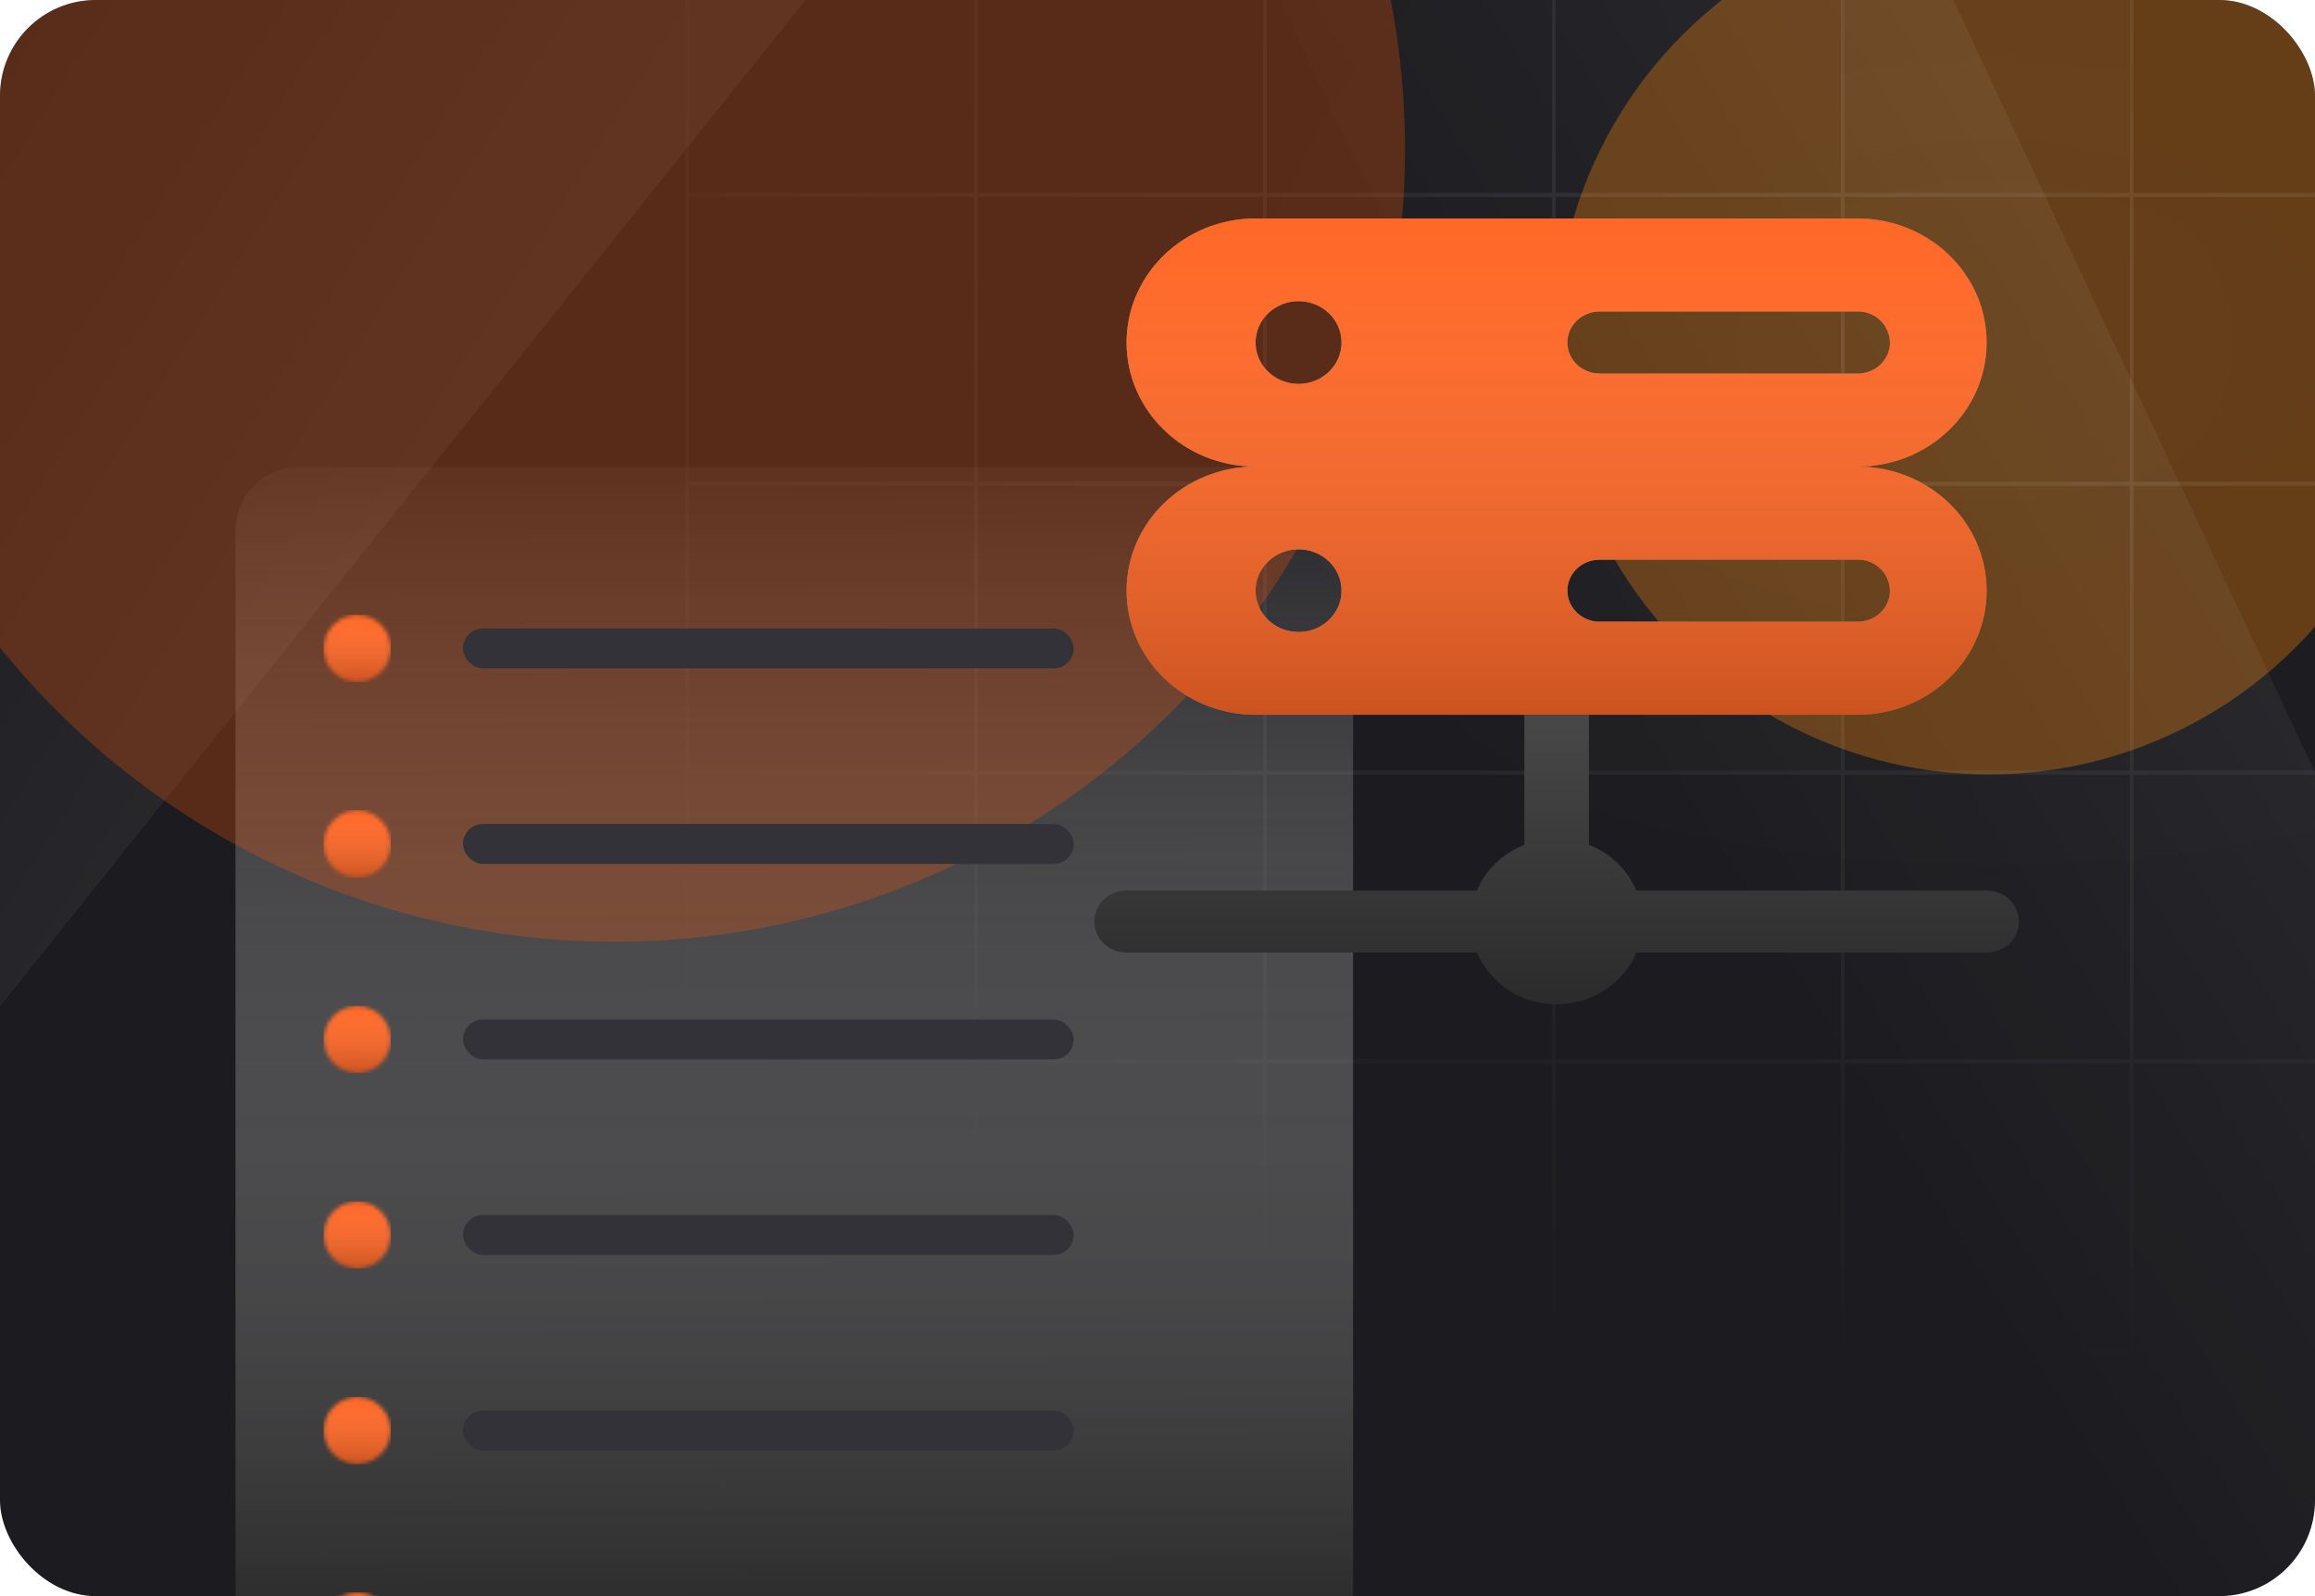 <svg width="580" height="400" viewBox="0 0 580 400" fill="none" xmlns="http://www.w3.org/2000/svg">
<g clip-path="url(#clip0_4244_411)">
<rect width="580" height="400" rx="24" fill="#1C1C20"/>
<rect x="59" y="117" width="280" height="381" rx="16" fill="url(#paint0_linear_4244_411)"/>
<g filter="url(#filter0_f_4244_411)">
<ellipse cx="498.332" cy="85.5" rx="108.573" ry="108.573" transform="rotate(-90 498.332 85.5)" fill="#FF8405" fill-opacity="0.32"/>
</g>
<mask id="mask0_4244_411" style="mask-type:alpha" maskUnits="userSpaceOnUse" x="59" y="-177" width="880" height="525">
<rect x="59" y="-177" width="879.581" height="525" fill="url(#paint1_radial_4244_411)" fill-opacity="0.5"/>
</mask>
<g mask="url(#mask0_4244_411)">
<rect width="652.356" height="507.592" transform="translate(171.696 -168.754)" fill="url(#paint2_radial_4244_411)" fill-opacity="0.5"/>
<rect x="172.155" y="-23.531" width="72.382" height="72.382" stroke="white" stroke-width="0.916"/>
<rect x="244.537" y="-23.531" width="72.382" height="72.382" stroke="white" stroke-width="0.916"/>
<rect x="316.919" y="-23.531" width="72.382" height="72.382" stroke="white" stroke-width="0.916"/>
<rect x="389.301" y="-23.531" width="72.382" height="72.382" stroke="white" stroke-width="0.916"/>
<rect x="461.683" y="-23.531" width="72.382" height="72.382" fill="white" fill-opacity="0.25" stroke="white" stroke-width="0.916"/>
<rect x="534.066" y="-23.531" width="72.382" height="72.382" stroke="white" stroke-width="0.916"/>
<rect x="172.155" y="48.851" width="72.382" height="72.382" stroke="white" stroke-width="0.916"/>
<rect x="244.537" y="48.851" width="72.382" height="72.382" stroke="white" stroke-width="0.916"/>
<rect x="316.919" y="48.851" width="72.382" height="72.382" stroke="white" stroke-width="0.916"/>
<rect x="389.301" y="48.851" width="72.382" height="72.382" stroke="white" stroke-width="0.916"/>
<rect x="461.683" y="48.851" width="72.382" height="72.382" stroke="white" stroke-width="0.916"/>
<rect x="534.066" y="48.851" width="72.382" height="72.382" stroke="white" stroke-width="0.916"/>
<rect x="172.155" y="121.233" width="72.382" height="72.382" stroke="white" stroke-width="0.916"/>
<rect x="244.537" y="121.233" width="72.382" height="72.382" stroke="white" stroke-width="0.916"/>
<rect x="316.919" y="121.233" width="72.382" height="72.382" stroke="white" stroke-width="0.916"/>
<rect x="389.301" y="121.233" width="72.382" height="72.382" fill="white" fill-opacity="0.25" stroke="white" stroke-width="0.916"/>
<rect x="461.683" y="121.233" width="72.382" height="72.382" stroke="white" stroke-width="0.916"/>
<rect x="534.066" y="121.233" width="72.382" height="72.382" stroke="white" stroke-width="0.916"/>
<rect x="172.155" y="193.615" width="72.382" height="72.382" stroke="white" stroke-width="0.916"/>
<rect x="244.537" y="193.615" width="72.382" height="72.382" stroke="white" stroke-width="0.916"/>
<rect x="316.919" y="193.615" width="72.382" height="72.382" stroke="white" stroke-width="0.916"/>
<rect x="389.301" y="193.615" width="72.382" height="72.382" stroke="white" stroke-width="0.916"/>
<rect x="461.683" y="193.615" width="72.382" height="72.382" stroke="white" stroke-width="0.916"/>
<rect x="534.066" y="193.615" width="72.382" height="72.382" stroke="white" stroke-width="0.916"/>
<rect x="172.155" y="265.997" width="72.382" height="72.382" stroke="white" stroke-width="0.916"/>
<rect x="244.537" y="265.997" width="72.382" height="72.382" stroke="white" stroke-width="0.916"/>
<rect x="316.919" y="265.997" width="72.382" height="72.382" stroke="white" stroke-width="0.916"/>
<rect x="389.301" y="265.997" width="72.382" height="72.382" stroke="white" stroke-width="0.916"/>
<rect x="461.683" y="265.997" width="72.382" height="72.382" stroke="white" stroke-width="0.916"/>
<rect x="534.066" y="265.997" width="72.382" height="72.382" stroke="white" stroke-width="0.916"/>
</g>
<rect width="152.747" height="572.65" transform="matrix(-0.906 0.424 0.424 0.906 427.323 -132.644)" fill="url(#paint3_linear_4244_411)"/>
<rect width="152.747" height="572.65" transform="matrix(-0.781 -0.625 -0.625 0.781 238.466 -45.812)" fill="url(#paint4_linear_4244_411)"/>
<g filter="url(#filter1_f_4244_411)">
<ellipse cx="154" cy="37.5" rx="198.5" ry="198" transform="rotate(-90 154 37.5)" fill="#FE550B" fill-opacity="0.27"/>
</g>
<path fill-rule="evenodd" clip-rule="evenodd" d="M381.915 179.12H465.419C483.269 179.12 497.737 165.197 497.737 148.031C497.737 130.864 483.281 116.929 465.419 116.929C483.269 116.929 497.737 103.018 497.737 85.84C497.737 68.673 483.281 54.75 465.419 54.75H314.569C296.719 54.75 282.252 68.673 282.252 85.84C282.252 103.006 296.719 116.929 314.569 116.929C296.719 116.929 282.252 130.853 282.252 148.031C282.252 165.197 296.719 179.12 314.569 179.12H381.915ZM400.772 78.067C396.301 78.067 392.687 81.542 392.687 85.84C392.687 90.126 396.313 93.612 400.772 93.612H465.419C469.89 93.612 473.504 90.137 473.504 85.851C473.485 84.809 473.26 83.781 472.843 82.826C472.426 81.871 471.825 81.007 471.074 80.284C470.323 79.561 469.438 78.994 468.467 78.613C467.497 78.233 466.461 78.047 465.419 78.067H400.772ZM400.772 140.258C396.301 140.258 392.687 143.733 392.687 148.019C392.687 152.305 396.313 155.803 400.772 155.803H465.419C469.89 155.803 473.504 152.328 473.504 148.031C473.462 145.928 472.586 143.929 471.07 142.471C469.554 141.014 467.522 140.218 465.419 140.258H400.772ZM336.114 85.84C336.114 91.562 331.296 96.207 325.342 96.207C319.388 96.207 314.569 91.573 314.569 85.84C314.569 80.118 319.388 75.473 325.342 75.473C331.296 75.473 336.114 80.118 336.114 85.84ZM336.114 148.031C336.114 153.753 331.296 158.386 325.342 158.386C319.388 158.386 314.569 153.753 314.569 148.031C314.569 142.297 319.388 137.664 325.342 137.664C331.296 137.664 336.114 142.297 336.114 148.031Z" fill="#6D6D6D"/>
<path fill-rule="evenodd" clip-rule="evenodd" d="M381.915 179.12H465.419C483.269 179.12 497.737 165.197 497.737 148.031C497.737 130.864 483.281 116.929 465.419 116.929C483.269 116.929 497.737 103.018 497.737 85.84C497.737 68.673 483.281 54.75 465.419 54.75H314.569C296.719 54.75 282.252 68.673 282.252 85.84C282.252 103.006 296.719 116.929 314.569 116.929C296.719 116.929 282.252 130.853 282.252 148.031C282.252 165.197 296.719 179.12 314.569 179.12H381.915ZM400.772 78.067C396.301 78.067 392.687 81.542 392.687 85.84C392.687 90.126 396.313 93.612 400.772 93.612H465.419C469.89 93.612 473.504 90.137 473.504 85.851C473.485 84.809 473.26 83.781 472.843 82.826C472.426 81.871 471.825 81.007 471.074 80.284C470.323 79.561 469.438 78.994 468.467 78.613C467.497 78.233 466.461 78.047 465.419 78.067H400.772ZM400.772 140.258C396.301 140.258 392.687 143.733 392.687 148.019C392.687 152.305 396.313 155.803 400.772 155.803H465.419C469.89 155.803 473.504 152.328 473.504 148.031C473.462 145.928 472.586 143.929 471.07 142.471C469.554 141.014 467.522 140.218 465.419 140.258H400.772ZM336.114 85.84C336.114 91.562 331.296 96.207 325.342 96.207C319.388 96.207 314.569 91.573 314.569 85.84C314.569 80.118 319.388 75.473 325.342 75.473C331.296 75.473 336.114 80.118 336.114 85.84ZM336.114 148.031C336.114 153.753 331.296 158.386 325.342 158.386C319.388 158.386 314.569 153.753 314.569 148.031C314.569 142.297 319.388 137.664 325.342 137.664C331.296 137.664 336.114 142.297 336.114 148.031Z" fill="url(#paint5_radial_4244_411)"/>
<path fill-rule="evenodd" clip-rule="evenodd" d="M381.915 179.12H465.419C483.269 179.12 497.737 165.197 497.737 148.031C497.737 130.864 483.281 116.929 465.419 116.929C483.269 116.929 497.737 103.018 497.737 85.84C497.737 68.673 483.281 54.75 465.419 54.75H314.569C296.719 54.75 282.252 68.673 282.252 85.84C282.252 103.006 296.719 116.929 314.569 116.929C296.719 116.929 282.252 130.853 282.252 148.031C282.252 165.197 296.719 179.12 314.569 179.12H381.915ZM400.772 78.067C396.301 78.067 392.687 81.542 392.687 85.84C392.687 90.126 396.313 93.612 400.772 93.612H465.419C469.89 93.612 473.504 90.137 473.504 85.851C473.485 84.809 473.26 83.781 472.843 82.826C472.426 81.871 471.825 81.007 471.074 80.284C470.323 79.561 469.438 78.994 468.467 78.613C467.497 78.233 466.461 78.047 465.419 78.067H400.772ZM400.772 140.258C396.301 140.258 392.687 143.733 392.687 148.019C392.687 152.305 396.313 155.803 400.772 155.803H465.419C469.89 155.803 473.504 152.328 473.504 148.031C473.462 145.928 472.586 143.929 471.07 142.471C469.554 141.014 467.522 140.218 465.419 140.258H400.772ZM336.114 85.84C336.114 91.562 331.296 96.207 325.342 96.207C319.388 96.207 314.569 91.573 314.569 85.84C314.569 80.118 319.388 75.473 325.342 75.473C331.296 75.473 336.114 80.118 336.114 85.84ZM336.114 148.031C336.114 153.753 331.296 158.386 325.342 158.386C319.388 158.386 314.569 153.753 314.569 148.031C314.569 142.297 319.388 137.664 325.342 137.664C331.296 137.664 336.114 142.297 336.114 148.031Z" fill="#FF6827"/>
<path fill-rule="evenodd" clip-rule="evenodd" d="M381.915 179.12H465.419C483.269 179.12 497.737 165.197 497.737 148.031C497.737 130.864 483.281 116.929 465.419 116.929C483.269 116.929 497.737 103.018 497.737 85.84C497.737 68.673 483.281 54.75 465.419 54.75H314.569C296.719 54.75 282.252 68.673 282.252 85.84C282.252 103.006 296.719 116.929 314.569 116.929C296.719 116.929 282.252 130.853 282.252 148.031C282.252 165.197 296.719 179.12 314.569 179.12H381.915ZM400.772 78.067C396.301 78.067 392.687 81.542 392.687 85.84C392.687 90.126 396.313 93.612 400.772 93.612H465.419C469.89 93.612 473.504 90.137 473.504 85.851C473.485 84.809 473.26 83.781 472.843 82.826C472.426 81.871 471.825 81.007 471.074 80.284C470.323 79.561 469.438 78.994 468.467 78.613C467.497 78.233 466.461 78.047 465.419 78.067H400.772ZM400.772 140.258C396.301 140.258 392.687 143.733 392.687 148.019C392.687 152.305 396.313 155.803 400.772 155.803H465.419C469.89 155.803 473.504 152.328 473.504 148.031C473.462 145.928 472.586 143.929 471.07 142.471C469.554 141.014 467.522 140.218 465.419 140.258H400.772ZM336.114 85.84C336.114 91.562 331.296 96.207 325.342 96.207C319.388 96.207 314.569 91.573 314.569 85.84C314.569 80.118 319.388 75.473 325.342 75.473C331.296 75.473 336.114 80.118 336.114 85.84ZM336.114 148.031C336.114 153.753 331.296 158.386 325.342 158.386C319.388 158.386 314.569 153.753 314.569 148.031C314.569 142.297 319.388 137.664 325.342 137.664C331.296 137.664 336.114 142.297 336.114 148.031Z" fill="url(#paint6_linear_4244_411)" fill-opacity="0.2"/>
<path d="M505.833 230.944C505.791 228.842 504.915 226.842 503.399 225.385C501.883 223.927 499.851 223.131 497.748 223.172H409.981C408.865 220.566 407.236 218.21 405.193 216.244C403.15 214.278 400.733 212.742 398.085 211.727V179.12H381.915V211.727C376.517 213.824 372.208 217.982 370.019 223.172H282.252C277.781 223.172 274.167 226.647 274.167 230.944C274.167 235.23 277.781 238.717 282.252 238.717H370.019C371.708 242.6 374.504 245.9 378.058 248.203C381.612 250.506 385.765 251.711 390 251.667C399.035 251.667 406.796 246.315 409.981 238.717H497.748C502.219 238.717 505.833 235.242 505.833 230.944Z" fill="url(#paint7_linear_4244_411)"/>
<g clip-path="url(#clip1_4244_411)">
<mask id="mask1_4244_411" style="mask-type:luminance" maskUnits="userSpaceOnUse" x="81" y="154" width="17" height="17">
<path d="M89.5 169.583C90.43 169.584 91.352 169.402 92.211 169.046C93.071 168.69 93.852 168.167 94.509 167.508C95.167 166.851 95.69 166.071 96.046 165.211C96.402 164.352 96.585 163.43 96.583 162.5C96.585 161.569 96.402 160.648 96.046 159.789C95.69 158.929 95.167 158.148 94.509 157.491C93.852 156.833 93.071 156.31 92.211 155.954C91.352 155.598 90.43 155.415 89.5 155.417C88.57 155.415 87.648 155.598 86.789 155.954C85.929 156.31 85.148 156.833 84.491 157.491C83.833 158.148 83.31 158.929 82.954 159.789C82.598 160.648 82.415 161.569 82.417 162.5C82.415 163.43 82.598 164.352 82.954 165.211C83.31 166.071 83.833 166.851 84.491 167.508C85.148 168.167 85.929 168.69 86.789 169.046C87.648 169.402 88.57 169.584 89.5 169.583Z" fill="white" stroke="white" stroke-width="2.615" strokeLinejoin="round"/>
<path d="M86.667 162.5L88.792 164.625L93.042 160.375" stroke="black" stroke-width="2.615" stroke-linecap="round" strokeLinejoin="round"/>
</mask>
<g mask="url(#mask1_4244_411)">
<path d="M81 154H98V171H81V154Z" fill="black"/>
<path d="M81 154H98V171H81V154Z" fill="#FF6827"/>
<path d="M81 154H98V171H81V154Z" fill="url(#paint8_linear_4244_411)" fill-opacity="0.2"/>
</g>
</g>
<rect x="116" y="157.5" width="153" height="10" rx="5" fill="#323238"/>
<g clip-path="url(#clip2_4244_411)">
<mask id="mask2_4244_411" style="mask-type:luminance" maskUnits="userSpaceOnUse" x="81" y="203" width="17" height="17">
<path d="M89.5 218.583C90.43 218.585 91.352 218.402 92.211 218.046C93.071 217.69 93.852 217.167 94.509 216.509C95.167 215.852 95.69 215.071 96.046 214.211C96.402 213.352 96.585 212.43 96.583 211.5C96.585 210.57 96.402 209.648 96.046 208.789C95.69 207.929 95.167 207.149 94.509 206.491C93.852 205.833 93.071 205.31 92.211 204.954C91.352 204.598 90.43 204.416 89.5 204.417C88.57 204.416 87.648 204.598 86.789 204.954C85.929 205.31 85.148 205.833 84.491 206.491C83.833 207.149 83.31 207.929 82.954 208.789C82.598 209.648 82.415 210.57 82.417 211.5C82.415 212.43 82.598 213.352 82.954 214.211C83.31 215.071 83.833 215.852 84.491 216.509C85.148 217.167 85.929 217.69 86.789 218.046C87.648 218.402 88.57 218.585 89.5 218.583Z" fill="white" stroke="white" stroke-width="2.615" strokeLinejoin="round"/>
<path d="M86.667 211.5L88.792 213.625L93.042 209.375" stroke="black" stroke-width="2.615" stroke-linecap="round" strokeLinejoin="round"/>
</mask>
<g mask="url(#mask2_4244_411)">
<path d="M81 203H98V220H81V203Z" fill="black"/>
<path d="M81 203H98V220H81V203Z" fill="#FF6827"/>
<path d="M81 203H98V220H81V203Z" fill="url(#paint9_linear_4244_411)" fill-opacity="0.2"/>
</g>
</g>
<rect x="116" y="206.5" width="153" height="10" rx="5" fill="#323238"/>
<g clip-path="url(#clip3_4244_411)">
<mask id="mask3_4244_411" style="mask-type:luminance" maskUnits="userSpaceOnUse" x="81" y="252" width="17" height="17">
<path d="M89.5 267.583C90.43 267.585 91.352 267.402 92.211 267.046C93.071 266.69 93.852 266.167 94.509 265.509C95.167 264.852 95.69 264.071 96.046 263.211C96.402 262.352 96.585 261.43 96.583 260.5C96.585 259.57 96.402 258.648 96.046 257.789C95.69 256.929 95.167 256.149 94.509 255.491C93.852 254.833 93.071 254.31 92.211 253.954C91.352 253.598 90.43 253.416 89.5 253.417C88.57 253.416 87.648 253.598 86.789 253.954C85.929 254.31 85.148 254.833 84.491 255.491C83.833 256.149 83.31 256.929 82.954 257.789C82.598 258.648 82.415 259.57 82.417 260.5C82.415 261.43 82.598 262.352 82.954 263.211C83.31 264.071 83.833 264.852 84.491 265.509C85.148 266.167 85.929 266.69 86.789 267.046C87.648 267.402 88.57 267.585 89.5 267.583Z" fill="white" stroke="white" stroke-width="2.615" strokeLinejoin="round"/>
<path d="M86.667 260.5L88.792 262.625L93.042 258.375" stroke="black" stroke-width="2.615" stroke-linecap="round" strokeLinejoin="round"/>
</mask>
<g mask="url(#mask3_4244_411)">
<path d="M81 252H98V269H81V252Z" fill="black"/>
<path d="M81 252H98V269H81V252Z" fill="#FF6827"/>
<path d="M81 252H98V269H81V252Z" fill="url(#paint10_linear_4244_411)" fill-opacity="0.2"/>
</g>
</g>
<rect x="116" y="255.5" width="153" height="10" rx="5" fill="#323238"/>
<g clip-path="url(#clip4_4244_411)">
<mask id="mask4_4244_411" style="mask-type:luminance" maskUnits="userSpaceOnUse" x="81" y="301" width="17" height="17">
<path d="M89.5 316.583C90.43 316.585 91.352 316.402 92.211 316.046C93.071 315.69 93.852 315.167 94.509 314.509C95.167 313.852 95.69 313.071 96.046 312.211C96.402 311.352 96.585 310.43 96.583 309.5C96.585 308.57 96.402 307.648 96.046 306.789C95.69 305.929 95.167 305.149 94.509 304.491C93.852 303.833 93.071 303.31 92.211 302.954C91.352 302.598 90.43 302.416 89.5 302.417C88.57 302.416 87.648 302.598 86.789 302.954C85.929 303.31 85.148 303.833 84.491 304.491C83.833 305.149 83.31 305.929 82.954 306.789C82.598 307.648 82.415 308.57 82.417 309.5C82.415 310.43 82.598 311.352 82.954 312.211C83.31 313.071 83.833 313.852 84.491 314.509C85.148 315.167 85.929 315.69 86.789 316.046C87.648 316.402 88.57 316.585 89.5 316.583Z" fill="white" stroke="white" stroke-width="2.615" strokeLinejoin="round"/>
<path d="M86.667 309.5L88.792 311.625L93.042 307.375" stroke="black" stroke-width="2.615" stroke-linecap="round" strokeLinejoin="round"/>
</mask>
<g mask="url(#mask4_4244_411)">
<path d="M81 301H98V318H81V301Z" fill="black"/>
<path d="M81 301H98V318H81V301Z" fill="#FF6827"/>
<path d="M81 301H98V318H81V301Z" fill="url(#paint11_linear_4244_411)" fill-opacity="0.2"/>
</g>
</g>
<rect x="116" y="304.5" width="153" height="10" rx="5" fill="#323238"/>
<g clip-path="url(#clip5_4244_411)">
<mask id="mask5_4244_411" style="mask-type:luminance" maskUnits="userSpaceOnUse" x="81" y="350" width="17" height="17">
<path d="M89.5 365.583C90.43 365.585 91.352 365.402 92.211 365.046C93.071 364.69 93.852 364.167 94.509 363.509C95.167 362.852 95.69 362.071 96.046 361.211C96.402 360.352 96.585 359.43 96.583 358.5C96.585 357.57 96.402 356.648 96.046 355.789C95.69 354.929 95.167 354.149 94.509 353.491C93.852 352.833 93.071 352.31 92.211 351.954C91.352 351.598 90.43 351.416 89.5 351.417C88.57 351.416 87.648 351.598 86.789 351.954C85.929 352.31 85.148 352.833 84.491 353.491C83.833 354.149 83.31 354.929 82.954 355.789C82.598 356.648 82.415 357.57 82.417 358.5C82.415 359.43 82.598 360.352 82.954 361.211C83.31 362.071 83.833 362.852 84.491 363.509C85.148 364.167 85.929 364.69 86.789 365.046C87.648 365.402 88.57 365.585 89.5 365.583Z" fill="white" stroke="white" stroke-width="2.615" strokeLinejoin="round"/>
<path d="M86.667 358.5L88.792 360.625L93.042 356.375" stroke="black" stroke-width="2.615" stroke-linecap="round" strokeLinejoin="round"/>
</mask>
<g mask="url(#mask5_4244_411)">
<path d="M81 350H98V367H81V350Z" fill="black"/>
<path d="M81 350H98V367H81V350Z" fill="#FF6827"/>
<path d="M81 350H98V367H81V350Z" fill="url(#paint12_linear_4244_411)" fill-opacity="0.2"/>
</g>
</g>
<rect x="116" y="353.5" width="153" height="10" rx="5" fill="#323238"/>
<g clip-path="url(#clip6_4244_411)">
<mask id="mask6_4244_411" style="mask-type:luminance" maskUnits="userSpaceOnUse" x="81" y="399" width="17" height="17">
<path d="M89.5 414.583C90.43 414.585 91.352 414.402 92.211 414.046C93.071 413.69 93.852 413.167 94.509 412.509C95.167 411.852 95.69 411.071 96.046 410.211C96.402 409.352 96.585 408.43 96.583 407.5C96.585 406.57 96.402 405.648 96.046 404.789C95.69 403.929 95.167 403.149 94.509 402.491C93.852 401.833 93.071 401.31 92.211 400.954C91.352 400.598 90.43 400.416 89.5 400.417C88.57 400.416 87.648 400.598 86.789 400.954C85.929 401.31 85.148 401.833 84.491 402.491C83.833 403.149 83.31 403.929 82.954 404.789C82.598 405.648 82.415 406.57 82.417 407.5C82.415 408.43 82.598 409.352 82.954 410.211C83.31 411.071 83.833 411.852 84.491 412.509C85.148 413.167 85.929 413.69 86.789 414.046C87.648 414.402 88.57 414.585 89.5 414.583Z" fill="white" stroke="white" stroke-width="2.615" strokeLinejoin="round"/>
</mask>
<g mask="url(#mask6_4244_411)">
<path d="M81 399H98V416H81V399Z" fill="black"/>
<path d="M81 399H98V416H81V399Z" fill="#FF6827"/>
<path d="M81 399H98V416H81V399Z" fill="url(#paint13_linear_4244_411)" fill-opacity="0.2"/>
</g>
</g>
</g>
<defs>
<filter id="filter0_f_4244_411" x="206.513" y="-206.319" width="583.639" height="583.639" filterUnits="userSpaceOnUse" color-interpolation-filters="sRGB">
<feFlood flood-opacity="0" result="BackgroundImageFix"/>
<feBlend mode="normal" in="SourceGraphic" in2="BackgroundImageFix" result="shape"/>
<feGaussianBlur stdDeviation="91.623" result="effect1_foregroundBlur_4244_411"/>
</filter>
<filter id="filter1_f_4244_411" x="-291.25" y="-408.25" width="890.5" height="891.5" filterUnits="userSpaceOnUse" color-interpolation-filters="sRGB">
<feFlood flood-opacity="0" result="BackgroundImageFix"/>
<feBlend mode="normal" in="SourceGraphic" in2="BackgroundImageFix" result="shape"/>
<feGaussianBlur stdDeviation="123.625" result="effect1_foregroundBlur_4244_411"/>
</filter>
<linearGradient id="paint0_linear_4244_411" x1="199" y1="117" x2="199.844" y2="446.836" gradientUnits="userSpaceOnUse">
<stop stop-color="#D9D9D9" stop-opacity="0.05"/>
<stop offset="1" stop-color="#151515"/>
</linearGradient>
<radialGradient id="paint1_radial_4244_411" cx="0" cy="0" r="1" gradientUnits="userSpaceOnUse" gradientTransform="translate(498.791 85.5) rotate(90) scale(323.603 542.163)">
<stop stop-color="#D9D9D9" stop-opacity="0.2"/>
<stop offset="0.802" stop-color="#D9D9D9" stop-opacity="0"/>
</radialGradient>
<radialGradient id="paint2_radial_4244_411" cx="0" cy="0" r="1" gradientUnits="userSpaceOnUse" gradientTransform="translate(326.178 253.796) rotate(90) scale(312.873 402.104)">
<stop stop-color="#D9D9D9" stop-opacity="0.2"/>
<stop offset="0.802" stop-color="#D9D9D9" stop-opacity="0"/>
</radialGradient>
<linearGradient id="paint3_linear_4244_411" x1="0.079" y1="246.215" x2="154.639" y2="263.815" gradientUnits="userSpaceOnUse">
<stop stop-color="white" stop-opacity="0.05"/>
<stop offset="1" stop-color="white" stop-opacity="0"/>
</linearGradient>
<linearGradient id="paint4_linear_4244_411" x1="0.079" y1="246.215" x2="154.639" y2="263.815" gradientUnits="userSpaceOnUse">
<stop stop-color="white" stop-opacity="0.05"/>
<stop offset="1" stop-color="white" stop-opacity="0"/>
</linearGradient>
<radialGradient id="paint5_radial_4244_411" cx="0" cy="0" r="1" gradientUnits="userSpaceOnUse" gradientTransform="translate(324.25 54.576) rotate(62.172) scale(140.832 206.794)">
<stop stop-color="white" stop-opacity="0.17"/>
<stop offset="1" stop-color="white" stop-opacity="0"/>
</radialGradient>
<linearGradient id="paint6_linear_4244_411" x1="389.994" y1="54.75" x2="389.994" y2="179.12" gradientUnits="userSpaceOnUse">
<stop stop-color="white" stop-opacity="0"/>
<stop offset="1"/>
</linearGradient>
<linearGradient id="paint7_linear_4244_411" x1="390" y1="251.668" x2="390" y2="179.12" gradientUnits="userSpaceOnUse">
<stop stop-color="#2B2B2B"/>
<stop offset="1" stop-color="#484848"/>
</linearGradient>
<linearGradient id="paint8_linear_4244_411" x1="89.5" y1="154" x2="89.5" y2="171" gradientUnits="userSpaceOnUse">
<stop stop-color="white" stop-opacity="0"/>
<stop offset="1"/>
</linearGradient>
<linearGradient id="paint9_linear_4244_411" x1="89.5" y1="203" x2="89.5" y2="220" gradientUnits="userSpaceOnUse">
<stop stop-color="white" stop-opacity="0"/>
<stop offset="1"/>
</linearGradient>
<linearGradient id="paint10_linear_4244_411" x1="89.5" y1="252" x2="89.5" y2="269" gradientUnits="userSpaceOnUse">
<stop stop-color="white" stop-opacity="0"/>
<stop offset="1"/>
</linearGradient>
<linearGradient id="paint11_linear_4244_411" x1="89.5" y1="301" x2="89.5" y2="318" gradientUnits="userSpaceOnUse">
<stop stop-color="white" stop-opacity="0"/>
<stop offset="1"/>
</linearGradient>
<linearGradient id="paint12_linear_4244_411" x1="89.5" y1="350" x2="89.5" y2="367" gradientUnits="userSpaceOnUse">
<stop stop-color="white" stop-opacity="0"/>
<stop offset="1"/>
</linearGradient>
<linearGradient id="paint13_linear_4244_411" x1="89.5" y1="399" x2="89.5" y2="416" gradientUnits="userSpaceOnUse">
<stop stop-color="white" stop-opacity="0"/>
<stop offset="1"/>
</linearGradient>
<clipPath id="clip0_4244_411">
<rect width="580" height="400" rx="24" fill="white"/>
</clipPath>
<clipPath id="clip1_4244_411">
<rect width="17" height="17" fill="white" transform="translate(81 154)"/>
</clipPath>
<clipPath id="clip2_4244_411">
<rect width="17" height="17" fill="white" transform="translate(81 203)"/>
</clipPath>
<clipPath id="clip3_4244_411">
<rect width="17" height="17" fill="white" transform="translate(81 252)"/>
</clipPath>
<clipPath id="clip4_4244_411">
<rect width="17" height="17" fill="white" transform="translate(81 301)"/>
</clipPath>
<clipPath id="clip5_4244_411">
<rect width="17" height="17" fill="white" transform="translate(81 350)"/>
</clipPath>
<clipPath id="clip6_4244_411">
<rect width="17" height="17" fill="white" transform="translate(81 399)"/>
</clipPath>
</defs>
</svg>
